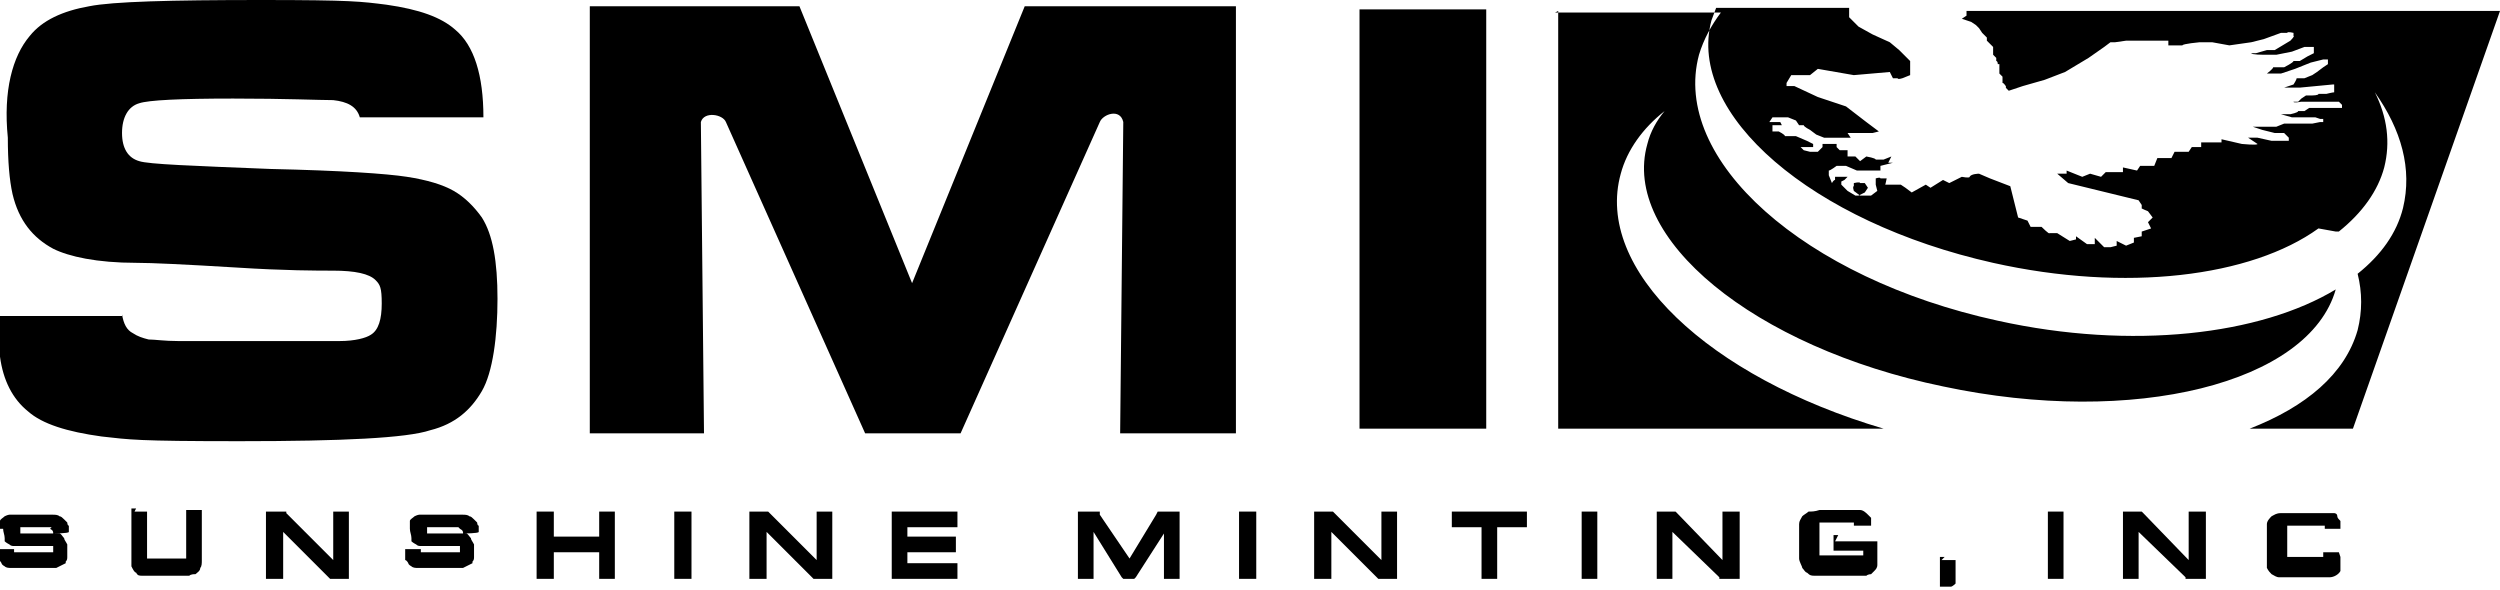 <?xml version="1.0" encoding="UTF-8"?>
<svg id="Layer_1" xmlns="http://www.w3.org/2000/svg" version="1.1" viewBox="0 0 159.8 37.7">
  <!-- Generator: Adobe Illustrator 29.0.1, SVG Export Plug-In . SVG Version: 2.1.0 Build 192)  -->
  <defs>
    <style>
      .st0 {
        fill-rule: evenodd;
      }
    </style>
  </defs>
  <polygon points="27.1 36 27 36 27 36 27.1 36"/>
  <path d="M3.3,33.7c0,0-.2,0-.3,0-.1,0-.3,0-.5,0h0c-.2,0-.4,0-.6,0h0s0,0,0,0h0c-.1,0-.2,0-.3,0-.1,0-.2,0-.3,0h0s0,0,0,0h0s0,0,0,0h0s0,0,0,0h0s0,0,0,0c0,0,0,.1,0,.2s0,.1,0,.2c0,0,0,0,0,0h0s0,0,0,0h0s0,0,0,0h0s0,0,0,0h0s0,0,0,0c0,0,0,0,0,0,0,0,0,0,0,0h0c.2,0,.4,0,.7,0h.2s.3,0,.3,0h.3s.4,0,.4,0h.4s0,0,0,0h0s0,0,0,0h0s0,0,0,0h0s0,0,0,0c0,0,.1,0,.2,0h0s0,0,0,0c0,0,0,0,0,0,0,0,0,0,0,0,.1,0,.2.2.3.3h0c0,.1.1.2.2.4h0c0,.1,0,.3,0,.4h0s0,0,0,0c0,.2,0,.3,0,.4h0s0,0,0,0h0c0,.1,0,.2-.1.3h0s0,0,0,0h0s0,0,0,.1c0,0,0,0,0,0h0c-.2.1-.4.2-.6.3h0c-.2,0-.4,0-.7,0-.3,0-.6,0-1,0h0c-.2,0-.4,0-.6,0-.2,0-.3,0-.4,0h0c-.1,0-.2,0-.3,0,0,0-.2,0-.3-.1h0c0,0-.2-.1-.2-.2h0c0,0-.1-.2-.2-.2,0,0,0-.1,0-.2,0,0,0-.1,0-.2v-.3s.3,0,.3,0h.7v.2s0,0,0,0c0,0,0,0,0,0,0,0,0,0,0,0,0,0,.2,0,.4,0,.2,0,.5,0,.9,0h0c.3,0,.5,0,.7,0,.2,0,.3,0,.4,0h0s0,0,.1,0c0,0,0-.1,0-.2h0c0,0,0-.1,0-.2h0s0,0,0,0c0,0,0,0,0,0h0s0,0,0,0c0,0,0,0,0,0h0s0,0,0,0h0s0,0,0,0h0s0,0,0,0c0,0-.1,0-.2,0,0,0-.3,0-.5,0h-1.1s0,0,0,0h0c-.2,0-.3,0-.4,0h0s0,0,0,0h0c-.1,0-.2,0-.3,0h0c-.1,0-.2,0-.3-.1,0,0-.2-.1-.3-.2h0s0,0,0,0h0s0,0,0-.1h0s0,0,0-.1c0-.2-.1-.4-.1-.6H0s0,0,0,0c0-.2,0-.4,0-.5,0,0,0,0,0,0h0c0-.1.2-.2.3-.3h0s0,0,0,0h0s0,0,0,0h0c0,0,.2-.1.3-.1h0c0,0,.2,0,.2,0,0,0,.2,0,.3,0h0c.2,0,.4,0,.6,0,.2,0,.4,0,.7,0h0c.2,0,.4,0,.6,0h0s0,0,0,0c.1,0,.3,0,.4,0h0c.1,0,.3,0,.4.1h0c.1,0,.2.1.3.2,0,0,.1.1.2.2,0,0,0,.2.1.2h0c0,0,0,.1,0,.2h0c0,0,0,.1,0,.2h0c0,.1-1,.1-1,.1,0-.1,0-.2-.2-.3"/>
  <path d="M29.3,33.7c0,0-.2,0-.3,0-.1,0-.3,0-.5,0h0c-.2,0-.4,0-.6,0h0s0,0,0,0h0c-.1,0-.2,0-.3,0-.1,0-.2,0-.3,0h0s0,0,0,0h0s0,0,0,0h0s0,0,0,0h0s0,0,0,0c0,0,0,.1,0,.2s0,.1,0,.2c0,0,0,0,0,0h0s0,0,0,0h0s0,0,0,0h0s0,0,0,0h0s0,0,0,0c0,0,0,0,0,0,0,0,0,0,0,0h0c.2,0,.4,0,.7,0h.2s.3,0,.3,0h.3s.4,0,.4,0h.4s0,0,0,0h0s0,0,0,0h0s0,0,0,0h0s0,0,0,0c0,0,.1,0,.2,0h0s0,0,0,0c0,0,0,0,0,0,0,0,0,0,0,0,.1,0,.2.2.3.3h0c0,.1.1.2.2.4h0c0,.1,0,.3,0,.4h0s0,0,0,0c0,.2,0,.3,0,.4h0s0,0,0,0h0c0,.1,0,.2-.1.3h0s0,0,0,0h0s0,0,0,.1c0,0,0,0,0,0h0c-.2.1-.4.2-.6.3h0c-.2,0-.4,0-.7,0-.3,0-.6,0-1,0h0c-.2,0-.4,0-.6,0-.2,0-.3,0-.4,0h0c-.1,0-.2,0-.3,0,0,0-.2,0-.3-.1h0c0,0-.2-.1-.2-.2h0c0,0-.1-.2-.2-.2,0,0,0-.1,0-.2,0,0,0-.1,0-.2v-.3s.3,0,.3,0h.7v.2s0,0,0,0c0,0,0,0,0,0,0,0,0,0,0,0,0,0,.2,0,.4,0,.2,0,.5,0,.9,0h0c.3,0,.5,0,.7,0,.2,0,.3,0,.4,0h0s0,0,.1,0c0,0,0-.1,0-.2h0c0,0,0-.1,0-.2h0s0,0,0,0c0,0,0,0,0,0h0s0,0,0,0c0,0,0,0,0,0h0s0,0,0,0h0s0,0,0,0h0s0,0,0,0c0,0-.1,0-.2,0,0,0-.3,0-.5,0h-1.1s0,0,0,0h0c-.2,0-.3,0-.4,0h0s0,0,0,0h0c-.1,0-.2,0-.3,0h0c-.1,0-.2,0-.3-.1,0,0-.2-.1-.3-.2h0s0,0,0,0h0s0,0,0-.1h0s0,0,0-.1c0-.2-.1-.4-.1-.6h0s0,0,0,0c0-.2,0-.4,0-.5,0,0,0,0,0,0h0c0-.1.2-.2.3-.3h0s0,0,0,0h0s0,0,0,0h0c0,0,.2-.1.3-.1h0c0,0,.2,0,.2,0,0,0,.2,0,.3,0h0c.2,0,.4,0,.6,0,.2,0,.4,0,.7,0h0c.2,0,.4,0,.6,0h0s0,0,0,0c.1,0,.3,0,.4,0h0c.1,0,.3,0,.4.1h0c.1,0,.2.1.3.2,0,0,.1.1.2.2,0,0,0,.2.1.2h0c0,0,0,.1,0,.2h0c0,0,0,.1,0,.2h0c0,.1-1,.1-1,.1,0-.1,0-.2-.2-.3"/>
  <path d="M8.6,32.7h.8v2.1c0,.3,0,.5,0,.6,0,.2,0,.3,0,.3h0s0,0,0,0h0s0,0,0,0h0s0,0,0,0h0s0,0,0,0h0s0,0,.1,0h0s0,0,0,0h0s.1,0,.1,0h0s.1,0,.1,0c.2,0,.5,0,.8,0s.6,0,.8,0c.2,0,.4,0,.5,0,0,0,0,0,.1,0,0,0,0,0,0,0,0,0,0,0,0,0,0,0,0,0,0-.1h0c0,0,0,0,0,0h0c0,0,0-.2,0-.2,0-.2,0-.4,0-.7h0v-2.1h1v2.1h0s0,.2,0,.2h0s0,.2,0,.2h0s0,.2,0,.2h0c0,.2,0,.4,0,.5h0c0,.2,0,.4-.1.5,0,.2-.2.3-.3.4h0s0,0,0,0h0s0,0,0,0c0,0,0,0,0,0h0c-.1,0-.3,0-.4.1h0s0,0,0,0c0,0-.3,0-.5,0-.2,0-.5,0-.9,0h0c-.3,0-.6,0-.8,0-.2,0-.3,0-.4,0,0,0-.1,0-.2,0h0c0,0-.1,0-.2,0h0c-.2,0-.3,0-.4-.2-.1,0-.2-.2-.3-.4h0c0,0,0-.2,0-.2h0c0,0,0-.2,0-.3h0c0,0,0-.2,0-.4h0c0-.2,0-.4,0-.7h0v-2.1h.3Z"/>
  <polygon points="17.3 32.7 18.1 32.7 18.3 32.7 18.3 32.8 21.3 35.8 21.3 33 21.3 32.7 21.5 32.7 22 32.7 22.3 32.7 22.3 33 22.3 36.7 22.3 37 22 37 21.2 37 21.1 37 21 36.9 18.1 34 18.1 36.7 18.1 37 17.8 37 17.3 37 17 37 17 36.7 17 33 17 32.7 17.3 32.7"/>
  <polygon points="34.6 32.7 35.1 32.7 35.4 32.7 35.4 33 35.4 34.3 38.3 34.3 38.3 33 38.3 32.7 38.6 32.7 39.1 32.7 39.3 32.7 39.3 33 39.3 36.7 39.3 37 39.1 37 38.6 37 38.3 37 38.3 36.7 38.3 35.3 35.4 35.3 35.4 36.7 35.4 37 35.1 37 34.6 37 34.3 37 34.3 36.7 34.3 33 34.3 32.7 34.6 32.7"/>
  <polygon points="43.4 32.7 43.9 32.7 44.2 32.7 44.2 33 44.2 36.7 44.2 37 43.9 37 43.4 37 43.1 37 43.1 36.7 43.1 33 43.1 32.7 43.4 32.7"/>
  <polygon points="48.2 32.7 49 32.7 49.1 32.7 49.2 32.8 52.2 35.8 52.2 33 52.2 32.7 52.4 32.7 52.9 32.7 53.2 32.7 53.2 33 53.2 36.7 53.2 37 52.9 37 52.1 37 52 37 51.9 36.9 49 34 49 36.7 49 37 48.7 37 48.2 37 47.9 37 47.9 36.7 47.9 33 47.9 32.7 48.2 32.7"/>
  <polygon points="57 36.7 57 33 57 32.7 57.2 32.7 60.9 32.7 61.2 32.7 61.2 33 61.2 33.4 61.2 33.7 60.9 33.7 58 33.7 58 34.3 60.8 34.3 61.1 34.3 61.1 34.6 61.1 35 61.1 35.3 60.8 35.3 58 35.3 58 36 60.9 36 61.2 36 61.2 36.3 61.2 36.7 61.2 37 60.9 37 57.2 37 57 37 57 36.7"/>
  <polygon points="69.1 32.7 70.1 32.7 70.3 32.7 70.3 32.9 72.2 35.7 73.9 32.9 74 32.7 74.2 32.7 75.2 32.7 75.4 32.7 75.4 33 75.4 36.7 75.4 37 75.2 37 74.7 37 74.4 37 74.4 36.7 74.4 34.1 72.6 36.9 72.5 37 72.4 37 72 37 71.8 37 71.7 36.9 69.9 34 69.9 36.7 69.9 37 69.6 37 69.1 37 68.9 37 68.9 36.7 68.9 33 68.9 32.7 69.1 32.7"/>
  <polygon points="79.5 32.7 80 32.7 80.3 32.7 80.3 33 80.3 36.7 80.3 37 80 37 79.5 37 79.2 37 79.2 36.7 79.2 33 79.2 32.7 79.5 32.7"/>
  <polygon points="84.3 32.7 85.1 32.7 85.2 32.7 85.3 32.8 88.3 35.8 88.3 33 88.3 32.7 88.5 32.7 89 32.7 89.3 32.7 89.3 33 89.3 36.7 89.3 37 89 37 88.2 37 88.1 37 88 36.9 85.1 34 85.1 36.7 85.1 37 84.8 37 84.3 37 84 37 84 36.7 84 33 84 32.7 84.3 32.7"/>
  <polygon points="93.1 32.7 97.3 32.7 97.6 32.7 97.6 33 97.6 33.4 97.6 33.7 97.3 33.7 95.7 33.7 95.7 36.7 95.7 37 95.4 37 94.9 37 94.7 37 94.7 36.7 94.7 33.7 93.1 33.7 92.8 33.7 92.8 33.4 92.8 33 92.8 32.7 93.1 32.7"/>
  <polygon points="101.4 32.7 101.9 32.7 102.1 32.7 102.1 33 102.1 36.7 102.1 37 101.9 37 101.4 37 101.1 37 101.1 36.7 101.1 33 101.1 32.7 101.4 32.7"/>
  <polygon points="106.2 32.7 107 32.7 107.1 32.7 107.2 32.8 110.1 35.8 110.1 33 110.1 32.7 110.4 32.7 110.9 32.7 111.2 32.7 111.2 33 111.2 36.7 111.2 37 110.9 37 110.1 37 109.9 37 109.9 36.9 106.9 34 106.9 36.7 106.9 37 106.7 37 106.2 37 105.9 37 105.9 36.7 105.9 33 105.9 32.7 106.2 32.7"/>
  <path d="M117.3,34.6h2.7v.3c0,.3,0,.5,0,.7,0,.2,0,.4,0,.5h0s0,0,0,0c0,0,0,0,0,0h0s0,0,0,0h0c0,.2-.1.3-.2.4,0,0-.1.1-.2.2h0c0,0-.2,0-.3.1h0c-.1,0-.3,0-.6,0-.3,0-.6,0-1,0s-.7,0-1,0c-.3,0-.5,0-.7,0-.2,0-.3,0-.5-.2h0c-.1,0-.2-.2-.3-.3,0-.1-.2-.4-.2-.6,0-.3,0-.6,0-1h0s0,0,0,0c0-.3,0-.5,0-.7h0s0,0,0,0h0c0-.2,0-.3,0-.5,0-.2.1-.3.2-.5.1-.1.3-.2.4-.3.2,0,.4,0,.7-.1.3,0,.6,0,1,0h0c.1,0,.3,0,.4,0h0c.1,0,.2,0,.4,0h0s0,0,0,0h.1s0,0,0,0h.1s0,0,0,0c.2,0,.3,0,.4,0h0s0,0,0,0c0,0,0,0,.1,0,0,0,0,0,.1,0h0c.2,0,.4.2.5.3h0c0,0,.1.1.2.2h0c0,0,0,.2,0,.2h0s0,0,0,0h0s0,0,0,0h0s0,0,0,0h0c0,0,0,.2,0,.3h-1.1c0,0,0-.1,0-.2h0s0,0,0,0h0s0,0,0,0h0s0,0,0,0h0s0,0,0,0h0s0,0,0,0h0c0,0-.2,0-.3,0h0s0,0,0,0h0s-.1,0-.1,0h0s-.1,0-.1,0h0c-.2,0-.4,0-.7,0h0c-.2,0-.5,0-.6,0h0s0,0,0,0c-.1,0-.2,0-.3,0h0s0,0,0,0h0c0,0-.1,0-.1,0h0s0,0,0,0h0s0,0,0,0c0,0,0,0,0,.2h0c0,0,0,.2,0,.3h0s0,0,0,0c0,.1,0,.3,0,.5,0,.3,0,.5,0,.7,0,.2,0,.3,0,.4h0s0,0,0,0h0s0,0,0,0h0s0,0,0,0h0s0,0,0,0h0s0,0,0,0c0,0,0,0,.1,0h0s0,0,0,0h0s0,0,.1,0c0,0,0,0,.2,0,.3,0,.7,0,1.3,0h0c.2,0,.4,0,.6,0h0c.1,0,.2,0,.3,0h0c0,0,.1,0,.2,0,0,0,0,0,0,0h0s0,0,0,0h0s0,0,0,0h0s0,0,0,0h0c0,0,0-.2,0-.3h-1.9v-1h.3Z"/>
  <path d="M124.1,35.8h.9v.9h0s0,0,0,0c0,0,0,.1,0,.2h0s0,0,0,0h0s0,0,0,.1h0c0,0,0,.1,0,.2h0c0,0,0,0,0,.1h0s0,0,0,0h0s0,0,0,0c0,0-.2.2-.3.2h0c-.1,0-.2,0-.4,0h0s0,0,0,0h-.3v-.9h0v-1h.3Z"/>
  <polygon points="131.2 32.7 131.7 32.7 131.9 32.7 131.9 33 131.9 36.7 131.9 37 131.7 37 131.2 37 130.9 37 130.9 36.7 130.9 33 130.9 32.7 131.2 32.7"/>
  <polygon points="136 32.7 136.8 32.7 136.9 32.7 137 32.8 139.9 35.8 139.9 33 139.9 32.7 140.2 32.7 140.7 32.7 141 32.7 141 33 141 36.7 141 37 140.7 37 139.9 37 139.7 37 139.7 36.9 136.7 34 136.7 36.7 136.7 37 136.5 37 136 37 135.7 37 135.7 36.7 135.7 33 135.7 32.7 136 32.7"/>
  <path d="M149.6,35.6c0,.1,0,.2,0,.3,0,.1,0,.2,0,.3h0s0,0,0,0h0c0,0,0,.1,0,.2h0s0,0,0,.1h0c-.1.2-.4.4-.7.4-.1,0-.3,0-.6,0-.2,0-.5,0-.8,0h0c-.4,0-.8,0-1.1,0-.3,0-.5,0-.7,0h0c-.2,0-.3-.1-.5-.2h0c-.1-.1-.2-.2-.3-.4h0s0,0,0,0c0,0,0,0,0-.1,0,0,0-.1,0-.2,0-.3,0-.6,0-1.1h0s0,0,0,0c0-.3,0-.6,0-.8h0s0-.1,0-.1h0c0-.2,0-.3,0-.5h0c0-.2.2-.4.3-.5h0c.2-.1.3-.2.6-.2h0c.2,0,.4,0,.7,0,.3,0,.6,0,.9,0s.6,0,.9,0c.2,0,.4,0,.6,0h0c0,0,.2,0,.3,0,0,0,.2,0,.2.2h0s0,0,0,0h0s0,0,0,0h0s0,0,0,0h0s0,0,0,0c0,.1.1.2.2.3h0s0,0,0,0h0s0,0,0,0h0s0,0,0,0h0c0,.1,0,.3,0,.5h-1c0,0,0,0,0,0h0s0,0,0,0c0,0,0-.1,0-.2h0,0s0,0,0,0c0,0,0,0,0,0h0s0,0,0,0h0s0,0,0,0h0s0,0,0,0c0,0,0,0,0,0,0,0,0,0-.1,0h0c-.2,0-.6,0-1,0s-.5,0-.6,0h0c-.2,0-.3,0-.4,0h0s0,0,0,0c-.1,0-.2,0-.3,0,0,0,0,0,0,0,0,0,0,0,0,0,0,0,0,0,0,.2,0,0,0,.2,0,.3,0,.1,0,.3,0,.4s0,.2,0,.3h0c0,0,0,.2,0,.3h0s0,.1,0,.1h0c0,.2,0,.3,0,.4h0s0,0,0,0h0s0,0,0,0h0s0,0,0,0h0s0,0,0,0c0,0,0,0,.1,0h0s0,0,0,0h.1s.1,0,.1,0c.2,0,.5,0,.9,0h0s0,0,0,0h.2s0,0,0,0c0,0,.2,0,.3,0h0c.1,0,.2,0,.3,0,0,0,.1,0,.2,0h0s0,0,0,0h0s0,0,0,0c0,0,0,0,.1,0h0s0,0,0,0h0s0,0,0,0c0,0,0,0,0,0h0s0,0,0-.1c0,0,0-.1,0-.2h1Z"/>
  <path class="st0" d="M7.8,20.1c.1.6.3,1,.7,1.2.3.2.6.3,1,.4.4,0,1,.1,1.9.1.4,0,1.9,0,4.4,0,3.4,0,5.4,0,5.9,0,1,0,1.7-.2,2-.4.5-.3.7-1,.7-2s-.1-1.2-.4-1.5c-.4-.4-1.3-.6-2.7-.6-1,0-3.1,0-6.2-.2-3.3-.2-5.4-.3-6.4-.3-2.5,0-4.3-.4-5.3-.9-1.3-.7-2.2-1.8-2.6-3.5-.2-.9-.3-2.1-.3-3.6C.2,5.8.8,3.6,1.9,2.3c.8-1,2.1-1.6,3.8-1.9,1.5-.3,5.2-.4,11-.4s6.4.1,8,.3c2.1.3,3.5.8,4.4,1.6,1.2,1,1.8,2.9,1.8,5.6h-7.9c-.2-.7-.8-1-1.7-1.1-.9,0-3-.1-6.4-.1s-5.4.1-6,.3c-.7.2-1.1.9-1.1,1.9s.4,1.6,1.1,1.8c.6.2,3.4.3,8.4.5,4.5.1,7.4.3,8.7.5,1.3.2,2.3.5,3,.9.7.4,1.3,1,1.8,1.7.7,1.1,1,2.8,1,5.2s-.3,4.7-1,5.9c-.7,1.2-1.7,2.1-3.3,2.5-1.5.5-5.6.7-12.2.7s-7-.1-8.8-.3c-2.2-.3-3.8-.8-4.7-1.6-1-.8-1.6-2-1.8-3.5C0,22,0,21.2,0,20.2H0c0,0,7.8,0,7.8,0Z"/>
  <rect x="86.9" y=".6" width="8.1" height="26.8"/>
  <path class="st0" d="M37.7.4h13.4l7.2,17.7L65.5.4h13.5s0,.2,0,.2v27.1h-7.4s.2-19.9.2-19.9c-.2-.9-1.3-.5-1.5,0l-8.9,19.9h-6.1l-8.9-19.9c-.2-.5-1.4-.7-1.6,0l.2,19.9h-7.3V.4Z"/>
  <path class="st0" d="M149.3,14.8h.2c1.5-1.2,2.5-2.6,2.9-4.1.4-1.6.2-3.2-.6-4.8,1.7,2.4,2.4,4.9,1.8,7.4-.4,1.6-1.4,3-2.9,4.2.3,1.2.3,2.4,0,3.6-.8,2.8-3.3,4.9-6.9,6.3h6.6L159.8.7h-34.1,0c0,0,0,.3,0,.3l-.3.2.6.2.3.2.2.2.2.3.3.3v.2c0,0,.2.2.2.2l.2.2v.2c0,0,0,.3,0,.3l.2.2v.2c.1,0,.1.2.1.2h.1c0,.1,0,.4,0,.4v.2s.2.2.2.2v.4c.1,0,.3.3.2.3,0,0,.2.2.2.2l.9-.3,1.4-.4,1.3-.5,1.5-.9,1-.7.4-.3h.3c0,0,.7-.1.7-.1h.9s.8,0,.8,0h.8c0,0,.2,0,.2,0v.3c0,0,.2,0,.2,0h.7c0-.1,1.1-.2,1.1-.2h.8c0,0,1.1.2,1.1.2l1.4-.2.8-.2,1.1-.4h.4c0-.1.4,0,.4,0v.2c.1,0-.2.3-.2.3l-.5.3-.5.3h-.5c0,0-.7.2-.7.2h-.3c0,.1.8.1.8.1h.8s1-.2,1-.2l.8-.3h.4s.2,0,.2,0v.2c0,0,0,.2,0,.2l-.4.2-.5.3h-.4c0,.1-.6.4-.6.4h-.7c0,.1-.4.4-.4.4h.9c0,0,.9-.3.9-.3l1-.4.8-.2h.3c0,.1,0,.3,0,.3l-.3.2-.4.3-.3.2-.5.2h-.5c0,.1-.2.4-.2.4l-.6.2h1c0,0,2.1-.2,2.1-.2h.1c0,0,0,.3,0,.3v.2c-.1,0-.5.1-.5.1h-.5c0,.1-.4.1-.4.1h-.4s-.3.2-.3.2l-.2.2h-.3c0,.1.5,0,.5,0h.6s1.3,0,1.3,0h.5s.2.2.2.2v.2c-.1,0-.5,0-.5,0h-.4s-.6,0-.6,0h-.4c0,0-.2,0-.2,0l-.3.2h-.4c0,.1-.5.2-.5.2h-.7s-.3,0-.3,0h.4c0,0,.7.2.7.2h.6c0,0,.5,0,.5,0h.4s.3.1.3.1h.2c0,.1,0,.2,0,.2h-.2c0,0-.5.1-.5.1h-.6s-.7,0-.7,0h-.5c0,0-.5.2-.5.2h-.6s-.5,0-.5,0h-.4s.6.2.6.2l.8.2h.6c0,0,.3.3.3.3v.2c0,0-.4,0-.4,0h-.7c0,0-.9-.2-.9-.2h-.6s.6.4.6.4h0c0,.1-1,0-1,0l-1.3-.3v.2c-.1,0-1.3,0-1.3,0v.3c-.1,0-.6,0-.6,0l-.2.3h-.9s-.2.4-.2.4h-.9s-.2.5-.2.5h-.9c0,0-.2.3-.2.3l-.9-.2v.3c-.1,0-1.1,0-1.1,0l-.3.3-.7-.2-.5.2-1-.4v.2c0,0-.6,0-.6,0l.7.6,4.5,1.1.2.3v.2c-.1,0,.4.2.4.2l.3.4-.3.3.2.4-.6.2v.3c0,0-.5.1-.5.1v.3s-.5.2-.5.2l-.6-.3v.3s-.4.1-.4.1h-.4c0,0-.6-.6-.6-.6v.4s-.5,0-.5,0l-.7-.5v.2c0,0-.4.1-.4.1l-.8-.5h-.5c0,.1-.5-.4-.5-.4h-.7s-.2-.4-.2-.4l-.6-.2-.5-2-1.3-.5-.7-.3s-.5,0-.6.2c0,.1-.5,0-.5,0l-.8.4-.4-.2-.8.5-.3-.2-.9.5-.4-.3-.3-.2h-1c0,.1.1-.4.1-.4h-.4c0-.1-.3,0-.3,0v.4c0,0,.1.4.1.4l-.4.3h-.4s-.4,0-.4,0l.4-.2.2-.3-.2-.3h-.3c0-.1-.4,0-.4,0v.2c-.1,0,0,.3,0,.3l.4.3h-.3s-.5-.3-.5-.3l-.4-.4v-.2s.2-.1.2-.1l.2-.2h-.5s-.3,0-.3,0v.2c-.1,0-.2.2-.2.2l-.2-.5v-.3c.1,0,.5-.3.5-.3h.6c0,0,.7.3.7.3h.7c0,0,.4,0,.4,0h.4c0,0,0-.3,0-.3l.8-.2h-.3s.2-.4.2-.4l-.5.2h-.5c0-.1-.6-.2-.6-.2l-.4.3-.3-.3h-.5c0,0,0-.4,0-.4h-.5s-.2-.2-.2-.2v-.2c-.1,0-.9,0-.9,0v.2c0,0-.3.3-.3.3h-.5s-.4-.1-.4-.1l-.2-.2h.4c0,0,.4,0,.4,0v-.2c0,0-.4-.2-.4-.2l-.7-.3h-.7c0-.1-.4-.3-.4-.3h-.4c0,0,0-.2,0-.2v-.2c.1,0,.3,0,.3,0h.3c0,0-.1-.2-.1-.2h-.4s-.3,0-.3,0l.2-.3h.5c0,0,.5,0,.5,0l.5.2.2.3h.3c0,.1.4.3.4.3l.4.3.5.2h1.2s.2,0,.2,0h.3c0,0-.2-.3-.2-.3h.5s.4,0,.4,0h.7c0,0,.4-.1.4-.1l-.8-.6-1.3-1-1.8-.6-1.5-.7h-.5c0,0,0-.2,0-.2l.3-.5h1.2c0,0,.5-.4.5-.4l2.3.4,2.3-.2.2.4h.3c0,.1.3,0,.3,0l.5-.2v-.4c0,0,0-.5,0-.5l-.7-.7-.6-.5-1.1-.5-.9-.5-.6-.6v-.3s0-.3,0-.3h-8.5c-.1.3-.2.5-.3.8-1.6,6,6.4,12.9,18,15.5,8.5,1.9,16.5.9,20.8-2.2M99.6.7v26.7h20.8c-11.2-3.3-18.5-10.2-16.8-16.3.4-1.5,1.4-2.9,2.8-4-.5.6-.9,1.3-1.1,2.1-1.7,6,6.8,13,18.9,15.5,12.2,2.6,23.4-.2,25.1-6.2h0c-4.8,2.9-13,3.9-21.6,2-12.4-2.7-20.9-10.3-19.1-17,.3-1,.8-1.9,1.4-2.7h-10.6Z"/>
</svg>